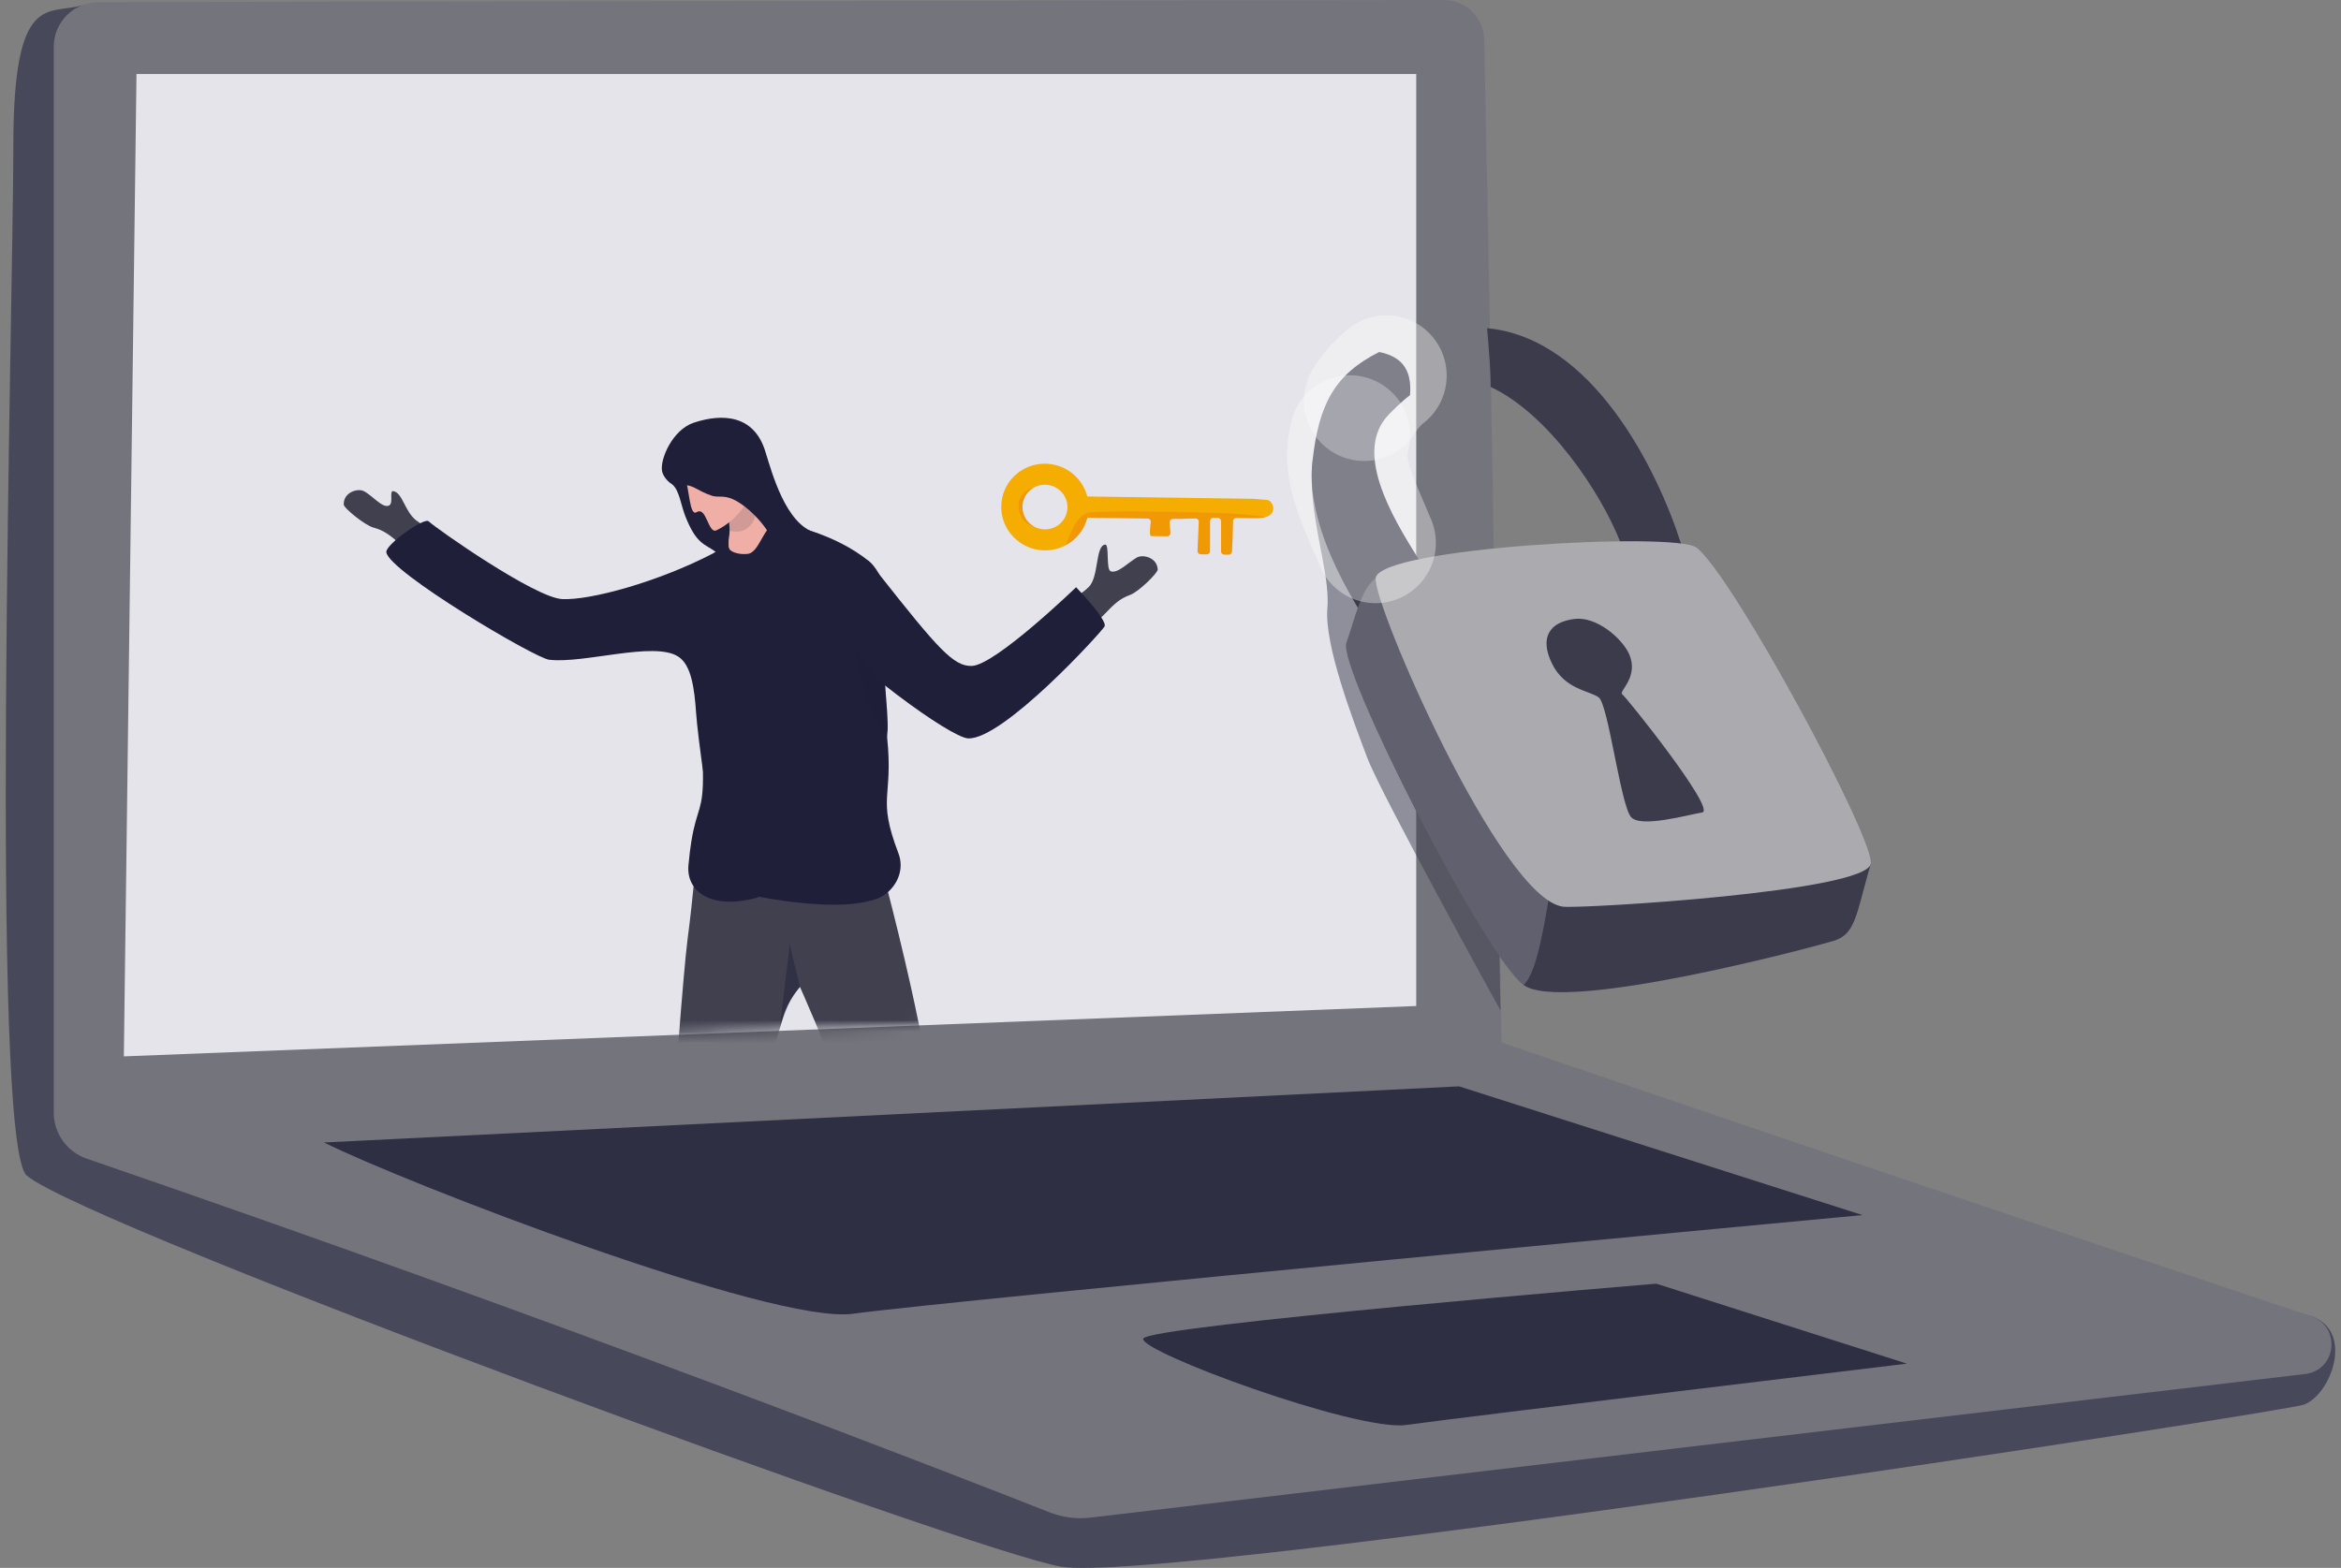 <svg width="203" height="136" viewBox="0 0 203 136" fill="none" xmlns="http://www.w3.org/2000/svg">
<rect x="0" y="0" width="203" height="136" fill="#808080" stroke="none"/>
<mask id="mask0_14867_3654" style="mask-type:alpha" maskUnits="userSpaceOnUse" x="0" y="0" width="203" height="136">
<rect x="0.5" width="202" height="136" fill="#D9D9D9"/>
</mask>
<g mask="url(#mask0_14867_3654)">
</g>
<g clip-path="url(#clip0_14867_3654)">
<path d="M7.094 0.463C4.207 1.323 1.158 -0.817 1.158 12.608C1.158 26.033 -0.927 99.249 2.327 101.977C7.683 106.466 84.676 134.724 92.05 135.9C101.213 137.361 198.161 122.467 199.803 121.835C202.174 120.921 204.164 115.427 200.407 114.17C196.651 112.914 110.834 94.23 110.834 94.23L7.094 0.463Z" fill="#48485B"/>
<path d="M4.661 4.06V96.509C4.661 98.311 5.81 99.915 7.52 100.503C48.854 114.692 83.138 128.077 91.016 131.183C92.138 131.625 93.352 131.782 94.55 131.641L199.889 119.182C202.634 118.858 203.029 115.047 200.407 114.17C165.676 102.559 130.208 90.427 130.208 90.427C129.462 39.555 128.898 12.398 128.699 3.415C128.656 1.514 127.096 -0.002 125.189 2.96384e-06L8.548 0.18C6.4 0.184 4.661 1.919 4.661 4.06Z" fill="#74747C"/>
<path d="M122.808 87.263L10.74 91.631L11.836 6.422H122.808V87.263Z" fill="#E4E4EA"/>
<path d="M28.094 99.1C35.219 102.651 67.031 114.911 73.966 113.957C82.396 112.796 161.503 105.397 161.503 105.397L126.524 94.231L28.094 99.1Z" fill="#2F2F44"/>
<path d="M99.141 116.109C98.707 117.225 117.639 124.197 121.947 123.603C127.185 122.881 165.358 118.284 165.358 118.284L143.625 111.347C143.625 111.347 99.573 114.993 99.139 116.109H99.141Z" fill="#2F2F44"/>
<path opacity="0.5" d="M113.812 40.016C113.343 44.581 115.384 49.546 115.104 52.751C114.824 55.956 117.362 62.55 118.563 65.733C119.765 68.916 130.113 87.641 130.113 87.641L129.868 74.596L123.291 53.905L113.812 40.014V40.016Z" fill="#3B3B4C"/>
<path d="M124.481 50.67C124.659 50.981 124.116 52.511 123.291 53.905C122.704 54.893 121.976 55.813 121.261 56.181C120.65 56.498 120.049 56.413 119.555 55.626C119.093 54.89 118.445 53.896 117.747 52.724C115.735 49.344 113.316 44.478 113.811 40.014C114.355 35.104 115.695 32.494 119.595 30.533C121.409 30.901 122.464 31.909 122.272 34.274C121.45 34.897 120.767 35.615 120.451 35.936C117.334 39.106 120.612 44.702 123.03 48.512C123.315 48.962 123.578 49.355 123.8 49.679C124.165 50.213 124.42 50.564 124.481 50.67Z" fill="#3B3B4C"/>
<path d="M140.953 48.361C140.839 47.938 140.679 47.464 140.478 46.954C138.799 42.696 134.258 35.892 129.266 33.566C129.263 32.353 129.154 30.787 128.954 28.469C138.088 29.318 143.701 40.693 145.768 47.145C145.891 47.522 145.992 47.883 146.072 48.223C147.697 55.115 140.953 48.363 140.953 48.363V48.361Z" fill="#3B3B4C"/>
<path d="M159.012 81.61C157.104 82.189 135.53 87.937 132.121 85.439C128.713 82.94 115.984 57.93 116.754 55.757C117.525 53.584 118.005 51.115 119.296 50.137C119.436 50.031 119.811 49.945 120.367 49.877C124.92 49.318 141.629 49.928 141.629 49.928L162.232 74.883C160.956 79.328 160.921 81.028 159.012 81.609V81.61Z" fill="#3B3B4C"/>
<path opacity="0.19" d="M132.121 85.439C128.713 82.94 115.984 57.93 116.754 55.757C117.525 53.584 118.005 51.115 119.296 50.137C119.436 50.031 119.811 49.945 120.367 49.877L129.358 62.263L134.379 77.432C133.6 82.32 132.993 84.591 132.121 85.439Z" fill="white"/>
<path d="M119.295 50.137C119.02 52.346 130.14 78.002 135.554 78.648C137.09 78.832 162.072 77.355 162.231 74.883C162.39 72.412 150.21 49.858 147.101 47.492C145.29 46.114 119.624 47.489 119.295 50.137Z" fill="#AAAAAF"/>
<path d="M136.542 53.688C138.437 53.457 140.606 55.337 141.235 56.664C142.202 58.705 140.316 59.976 140.673 60.225C141.031 60.474 148.862 70.26 147.608 70.472C146.353 70.683 142.188 71.862 141.412 70.844C140.506 69.658 139.457 61.096 138.633 60.493C137.809 59.892 135.682 59.819 134.58 57.555C133.477 55.29 134.369 53.953 136.543 53.687L136.542 53.688Z" fill="#3B3B4C"/>
<g opacity="0.75">
<path opacity="0.47" d="M117.053 37.78C116.342 40.691 117.492 42.86 119.282 47.09" stroke="white" stroke-width="10.46" stroke-linecap="round" stroke-linejoin="round"/>
<path opacity="0.47" d="M120.219 32.58C119.488 33.147 118.834 33.879 118.294 34.756" stroke="white" stroke-width="10.46" stroke-linecap="round" stroke-linejoin="round"/>
</g>
<mask id="mask1_14867_3654" style="mask-type:luminance" maskUnits="userSpaceOnUse" x="10" y="6" width="113" height="86">
<path d="M122.808 87.263L10.74 91.631L11.836 6.422H122.808V87.263Z" fill="white"/>
</mask>
<g mask="url(#mask1_14867_3654)">
<path d="M62.051 47.859C61.115 47.17 60.399 47.243 59.426 44.772C59.053 43.825 58.912 42.557 58.323 42.044C57.736 41.532 58.58 39.664 58.58 39.664L61.225 39.224L64.456 41.97L64.493 47.901L62.887 49.145L62.051 47.858V47.859Z" fill="#1F1F39"/>
<path d="M92.953 43.253L92.892 43.471C92.874 43.536 92.881 43.607 92.912 43.668L93.117 44.078C93.147 44.137 93.154 44.203 93.139 44.268L93.072 44.545C93.03 44.718 93.16 44.887 93.341 44.889L94.031 44.899L94.29 44.903L99.517 44.976C99.685 44.979 99.814 45.127 99.791 45.292C99.731 45.736 99.651 46.496 99.822 46.498C99.992 46.501 100.769 46.512 101.208 46.518C101.371 46.521 101.501 46.383 101.49 46.222L101.423 45.302C101.412 45.142 101.539 45.005 101.7 45.005C102.069 45.005 102.76 45.001 103.664 44.971C103.828 44.966 103.961 45.1 103.954 45.261L103.844 47.788C103.837 47.945 103.963 48.077 104.12 48.078L104.645 48.086C104.801 48.088 104.927 47.963 104.927 47.809V45.195C104.929 45.042 105.054 44.919 105.209 44.919H105.604C105.759 44.921 105.885 45.046 105.885 45.199V47.828C105.883 47.979 106.006 48.104 106.16 48.107L106.547 48.112C106.696 48.114 106.82 48 106.83 47.853C106.855 47.448 106.902 46.571 106.922 45.198C106.924 45.045 107.051 44.922 107.204 44.925C107.524 44.93 108.006 44.936 108.719 44.947C109.2 44.954 109.534 44.919 109.755 44.855C110.853 44.54 110.361 43.331 109.806 43.359C109.758 43.362 108.713 43.267 108.665 43.267L94.283 43.064L93.225 43.05C93.097 43.047 92.986 43.132 92.953 43.254V43.253Z" fill="#F4AD00"/>
<path d="M90.652 40.224C92.407 40.248 93.869 41.452 94.283 43.064C94.363 43.375 94.404 43.701 94.4 44.037C94.398 44.277 94.373 44.512 94.326 44.739C94.315 44.794 94.303 44.847 94.29 44.901C94.03 45.944 93.331 46.812 92.401 47.303C91.856 47.591 91.233 47.75 90.571 47.74C88.478 47.711 86.8 46.004 86.822 43.928C86.844 41.852 88.558 40.193 90.65 40.223L90.652 40.224ZM90.592 45.919C91.67 45.934 92.553 45.08 92.564 44.011C92.575 42.942 91.712 42.062 90.634 42.046C90.228 42.04 89.851 42.158 89.536 42.364C89.014 42.705 88.669 43.288 88.662 43.956C88.654 44.724 89.097 45.394 89.747 45.716C90.002 45.842 90.288 45.916 90.592 45.919Z" fill="#F4AD00"/>
<path opacity="0.22" d="M94.291 44.903L99.518 44.976C99.686 44.979 99.816 45.127 99.792 45.292C99.732 45.736 99.652 46.496 99.823 46.498C99.994 46.501 100.77 46.512 101.209 46.518C101.372 46.521 101.503 46.383 101.492 46.222L101.424 45.302C101.413 45.142 101.541 45.005 101.702 45.005C102.07 45.005 102.761 45.001 103.665 44.971C103.829 44.966 103.963 45.1 103.955 45.261L103.845 47.788C103.839 47.945 103.964 48.077 104.121 48.078L104.646 48.086C104.802 48.088 104.929 47.963 104.929 47.809V45.195C104.93 45.042 105.055 44.919 105.21 44.919H105.606C105.761 44.921 105.886 45.046 105.886 45.199V47.828C105.885 47.979 106.008 48.104 106.161 48.107L106.548 48.112C106.697 48.114 106.821 48 106.831 47.853C106.857 47.448 106.903 46.571 106.923 45.198C106.925 45.045 107.052 44.922 107.206 44.925C107.525 44.93 108.007 44.936 108.721 44.947C109.201 44.954 109.535 44.919 109.757 44.855C107.505 44.469 104.416 44.461 103.826 44.452C103.101 44.442 96.394 44.239 94.417 44.463C94.312 44.475 94.089 44.583 94.03 44.626C94.012 44.639 93.804 44.795 93.786 44.808C93.089 45.35 92.722 46.616 92.402 47.304C93.332 46.812 94.031 45.945 94.291 44.903Z" fill="#E84E1B"/>
<path opacity="0.22" d="M88.346 43.587C88.256 44.072 88.365 45.34 89.746 45.716C89.097 45.394 88.653 44.724 88.662 43.956C88.669 43.288 89.014 42.704 89.536 42.364C89.511 42.315 89.495 42.289 89.495 42.289C88.523 42.774 88.381 43.396 88.346 43.587Z" fill="#E84E1B"/>
<path d="M59.883 111.559C60.735 115.38 61.715 118.914 62.319 120.623C62.534 121.233 62.702 121.61 62.797 121.686C63.471 122.215 66.237 121.686 67.783 121.397C67.88 121.289 67.821 120.649 67.663 119.648C67.388 117.889 66.809 115.015 66.244 111.952C65.351 107.101 64.493 101.773 64.928 99.64C65.761 95.559 66.952 91.543 67.883 88.277C68.32 86.747 69.351 85.647 69.364 85.599C69.364 85.599 71.577 90.511 73.099 94.804C73.877 97.002 74.476 99.037 74.503 100.17C74.507 100.337 74.507 100.512 74.504 100.693C74.475 102.33 74.153 104.478 73.703 106.755C73.358 108.504 72.938 110.329 72.519 112.057C71.449 116.455 70.382 120.226 70.551 120.518C70.883 121.094 73.4 121.705 75.522 121.544C75.71 121.026 76.233 119.476 76.884 117.396C77.63 115.015 78.543 111.937 79.31 108.918C80.18 105.49 80.862 102.138 80.897 99.963C80.909 99.177 80.93 98.397 80.892 97.427C80.856 96.48 80.764 95.352 80.559 93.863C80.181 91.145 79.422 87.22 77.912 80.989C77.205 78.075 76.258 74.449 76.016 73.742C76.016 73.739 76.642 73.788 76.641 73.786C75.869 71.542 75.518 75.268 75.384 73.918C75.302 73.091 75.41 73.066 75.384 72.249C75.364 71.643 74.239 70.915 74.142 70.2C74.246 70.965 70.952 63.745 62.135 71.107C61.444 71.684 60.472 73.699 60.472 73.699C60.397 74.02 60.12 77.716 59.628 81.429C59.266 84.169 58.339 96.471 58.216 99.642C58.107 102.475 58.912 107.205 59.883 111.559Z" fill="#40404F"/>
<path opacity="0.46" d="M69.832 82.754C69.832 82.754 69.832 82.758 69.831 82.763C69.803 82.747 69.79 82.738 69.788 82.736C69.796 82.736 69.834 82.754 69.834 82.754H69.832Z" fill="#1F1F39"/>
<path opacity="0.46" d="M69.365 85.598C68.719 86.427 68.397 86.737 67.612 89.212L68.481 81.904L69.365 85.598Z" fill="#1F1F39"/>
<path d="M36.699 48.578C35.992 48.115 35.504 47.895 34.665 47.159C33.854 46.447 33.294 46.004 32.414 45.773C31.633 45.57 29.822 44.073 29.809 43.776C29.759 42.746 30.949 42.333 31.514 42.588C32.239 42.913 33.157 44.127 33.737 43.849C34.151 43.651 33.722 42.538 34.111 42.605C34.909 42.743 35.084 44.343 36.089 45.139C36.965 45.832 37.957 45.919 38.242 46.305C38.527 46.691 36.699 48.58 36.699 48.58V48.578Z" fill="#40404F"/>
<path d="M65.314 48.657L68.178 47.307C67.971 45.947 66.007 43.357 65.578 42.182C65.109 40.893 63.118 40.987 63.118 40.987L62.705 42.922L62.81 43.145C62.81 43.145 62.855 43.308 62.918 43.569C63.038 44.076 63.223 44.954 63.26 45.719C63.26 45.736 63.261 45.751 63.262 45.767C63.264 45.842 63.266 45.916 63.266 45.988C63.266 45.994 63.266 46 63.266 46.006C63.266 46.017 63.266 46.028 63.266 46.04C63.263 46.235 63.248 46.418 63.215 46.577C63.083 47.226 63.382 48.102 62.887 49.148C62.516 49.93 65.314 48.658 65.314 48.658V48.657Z" fill="#EFAEA6"/>
<path opacity="0.14" d="M63.267 46.006C63.267 46.017 63.267 46.028 63.267 46.04C65.281 46.557 65.91 44.294 65.347 43.855C64.996 43.582 63.788 43.009 63.788 43.009L62.918 43.569C63.038 44.076 63.222 44.954 63.259 45.719C63.259 45.736 63.261 45.751 63.262 45.767C63.267 45.843 63.268 45.917 63.266 45.988C63.266 45.994 63.266 46 63.266 46.006H63.267Z" fill="#1F1F39"/>
<path d="M67.7 45.399C66.27 45.072 65.987 47.901 64.843 48.044C64.149 48.131 63.266 47.917 63.171 47.462C63.06 46.932 62.282 47.661 61.978 48.009C55.785 55.1 66.008 70.735 65.235 71.968C64.604 72.978 62.402 77.173 65.914 77.809C72.574 79.017 77.969 78.722 77.421 75.759C77.237 74.763 72.176 48.985 72.176 48.985C72.176 48.985 69.904 47.221 67.7 45.396V45.399Z" fill="#1F1F39"/>
<path d="M47.619 57.227C50.654 57.583 56.654 55.616 58.784 56.934C59.969 57.666 60.216 59.76 60.365 61.86C60.386 62.155 60.416 62.475 60.449 62.803C60.631 64.585 60.95 66.666 60.955 66.978C61.016 70.382 60.422 70.029 59.947 73.011C59.858 73.563 59.773 74.232 59.698 75.06C59.497 77.268 61.584 78.968 65.626 77.871C66.239 77.704 67.64 75.562 67.462 74.722C67.161 73.303 66.082 70.826 65.524 67.882C65.326 66.846 65.195 65.751 65.184 64.624C65.181 64.382 65.184 64.137 65.195 63.891C65.391 58.839 62.908 55.965 63.213 51.785C63.41 49.1 63.355 48.636 63.337 48.311C63.312 47.884 63.177 47.459 63.177 47.459C63.005 47.529 62.786 47.523 62.62 47.6C62.388 47.705 62.216 47.782 62.13 47.819C62.044 47.856 61.861 47.989 61.861 47.989C57.048 50.498 51.132 52.089 48.749 51.966C46.367 51.844 37.797 45.822 37.17 45.22C36.789 44.854 33.415 47.242 33.501 47.902C33.721 49.586 46.37 57.081 47.619 57.227Z" fill="#1F1F39"/>
<path d="M70.798 68.32C71.99 71.222 71.851 73.566 71.96 75.104C72.049 76.378 73.014 77.181 73.434 77.522C75.731 79.382 78.905 76.645 77.912 74.032C76.016 69.042 77.483 69.35 76.928 63.969C76.907 63.762 76.957 63.547 76.969 63.325C77.011 62.587 76.856 60.761 76.756 59.461C76.711 58.898 76.678 58.435 76.676 58.2C76.676 58.183 76.676 58.166 76.676 58.15C76.683 57.354 77.99 58.98 77.909 57.819C77.87 57.251 77.811 56.58 77.725 55.745C77.521 53.785 77.063 51.324 76.21 49.772C75.956 49.309 75.666 48.927 75.336 48.664C75.336 48.664 75.336 48.664 75.335 48.664C72.369 46.288 68.623 45.552 67.708 45.402C67.598 45.384 67.53 45.374 67.507 45.372L67.5 45.37C67.5 45.37 66.602 45.302 66.577 45.961C66.504 47.542 67.452 54.39 68.241 59.931C68.612 62.535 69.952 66.25 70.801 68.318L70.798 68.32Z" fill="#1F1F39"/>
<path d="M59.358 41.341C59.804 42.356 59.766 44.818 60.412 44.425C61.275 43.9 61.405 46.347 62.131 45.999C63.891 45.156 65.246 43.277 65.025 42.343C64.804 41.408 63.441 39.186 63.441 39.186L59.358 41.341Z" fill="#EFAEA6"/>
<path d="M61.648 41.351C61.137 41.696 61.189 41.832 60.708 41.849C60.228 41.866 60.608 41.008 59.832 41.261C59.057 41.515 58.251 41.88 57.742 41.119C57.006 40.019 58.15 39.656 58.869 39.455C59.332 39.325 58.954 38.387 59.805 37.992C60.474 37.684 60.6 38.096 61.209 37.846C61.576 37.696 61.953 36.774 62.726 36.903C64.159 37.144 63.823 38.526 65.114 38.907C66.618 39.351 65.444 42.573 65.046 42.464C64.582 42.337 64.498 41.111 64.059 41.041C63.398 40.935 63.553 41.359 63.356 41.929C63.146 42.536 62.381 42.965 62.472 41.953C62.563 40.942 62.112 41.037 61.65 41.351H61.648Z" fill="#72392B"/>
<path opacity="0.25" d="M74.12 55.317C74.12 55.317 74.141 56.188 74.363 57.473C74.671 59.251 75.366 61.821 76.927 63.97C76.942 63.762 76.957 63.548 76.969 63.326C77.011 62.589 76.856 60.763 76.755 59.462C77.127 59.755 77.498 60.042 77.865 60.322L77.912 59.598L76.674 58.202L74.118 55.317H74.12Z" fill="#1F1F39"/>
<path d="M93.971 54.771C94.632 54.249 95.098 53.988 95.866 53.182C96.608 52.403 97.126 51.915 97.981 51.61C98.739 51.34 100.405 49.694 100.392 49.398C100.345 48.368 99.121 48.059 98.583 48.36C97.891 48.747 96.917 49.781 96.313 49.554C95.883 49.392 96.224 47.193 95.832 47.238C94.962 47.339 95.315 50.064 94.388 50.942C93.579 51.708 92.472 52.228 92.222 52.637C91.973 53.046 93.97 54.77 93.97 54.77L93.971 54.771Z" fill="#40404F"/>
<path d="M69.599 51.919C69.937 53.17 71.775 55.17 74.04 57.187C74.147 57.282 73.333 55.612 73.443 55.707C74.212 56.38 75.943 58.818 76.755 59.461C77.126 59.753 77.498 60.041 77.865 60.321C80.619 62.407 83.181 64.012 83.947 64.048C86.966 64.187 95.468 54.882 95.776 54.346C95.856 54.206 95.73 53.911 95.497 53.548C95.071 52.882 94.289 51.992 93.784 51.442C93.507 51.138 93.314 50.937 93.314 50.937C93.314 50.937 86.317 57.694 84.276 57.764C82.694 57.819 81.35 56.29 76.206 49.772C75.926 49.419 75.635 49.049 75.332 48.664C75.332 48.664 75.332 48.664 75.331 48.664C75.264 48.642 73.084 47.933 71.195 47.415C70.839 47.317 70.546 47.364 70.309 47.515C69.273 48.173 69.295 50.807 69.596 51.918L69.599 51.919Z" fill="#1F1F39"/>
<path d="M67.187 47.451C66.844 46.011 65.277 44.328 64.053 43.571C62.829 42.814 62.386 43.218 61.721 42.998C60.343 42.54 60.068 41.918 58.929 42.12C58.205 42.247 57.493 41.395 57.405 40.839C57.239 39.795 58.323 37.276 60.16 36.666C62.646 35.84 65.375 35.982 66.355 39.13C66.958 41.07 68.13 45.415 70.664 46.201C73.231 46.998 67.188 47.451 67.188 47.451H67.187Z" fill="#1F1F39"/>
</g>
</g>
<defs>
<clipPath id="clip0_14867_3654">
<rect width="202" height="136" fill="white" transform="translate(0.5)"/>
</clipPath>
</defs>
</svg>
